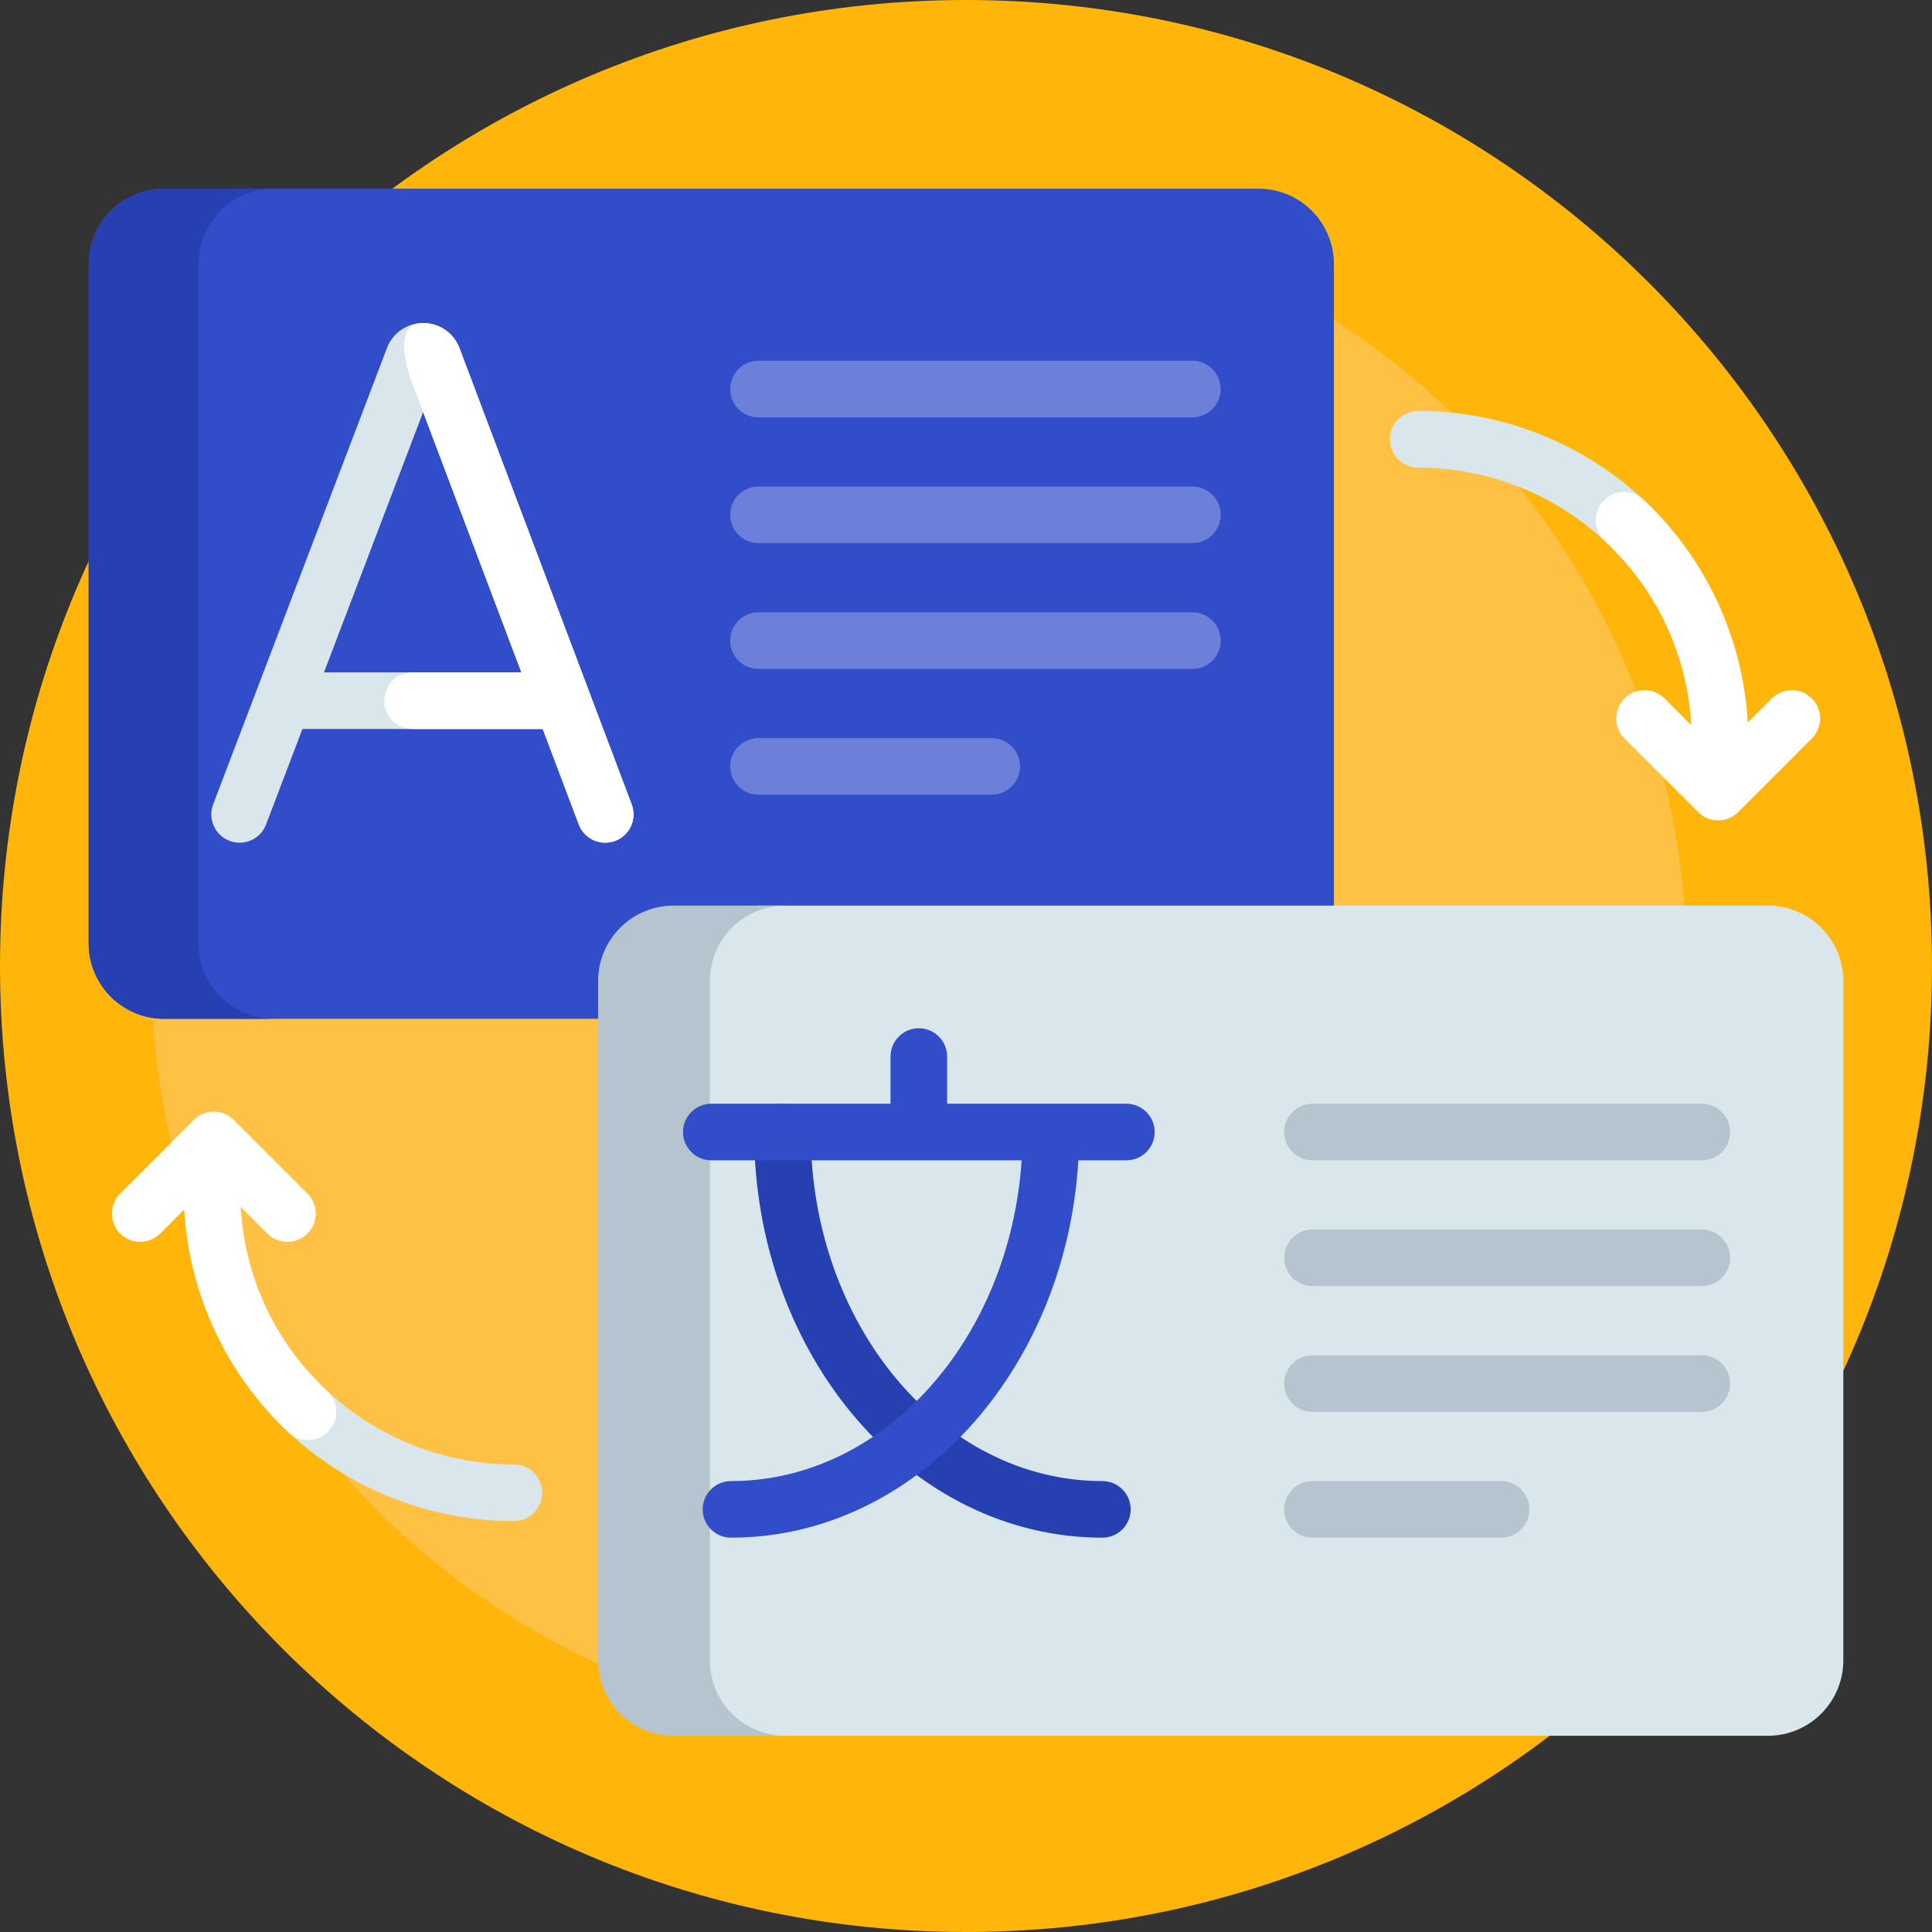 <svg id="Capa_1" enable-background="new 0 0 512 512" height="512" viewBox="0 0 512 512" width="512" xmlns="http://www.w3.org/2000/svg"><rect x="0" y="0" width="512" height="512" fill="#333333" stroke="none"/><g><path d="m512 256c0 141.385-114.615 256-256 256s-256-114.615-256-256 114.615-256 256-256 256 114.615 256 256z" fill="#ffb509"/><path d="m447.002 256c0 112.391-91.111 203.502-203.502 203.502s-203.502-91.111-203.502-203.502 91.111-203.502 203.502-203.502 203.502 91.111 203.502 203.502z" fill="#ffc143"/><path d="m353.5 70v180c0 11.046-8.954 20-20 20h-290c-11.046 0-20-8.954-20-20v-180c0-11.046 8.954-20 20-20h290c11.046 0 20 8.954 20 20z" fill="#314dca"/><path d="m72.606 270h-29.106c-11.046 0-20-8.954-20-20v-180c0-11.046 8.954-20 20-20h29.106c-11.046 0-20 8.954-20 20v180c0 11.046 8.955 20 20 20z" fill="#2740b1"/><path d="m323.5 136.44c0 4.142-3.358 7.5-7.5 7.5h-115c-4.142 0-7.5-3.358-7.5-7.5s3.358-7.5 7.5-7.5h115c4.142 0 7.5 3.358 7.5 7.5zm-7.5 25.833h-115c-4.142 0-7.5 3.358-7.5 7.5s3.358 7.5 7.5 7.5h115c4.142 0 7.5-3.358 7.5-7.5s-3.358-7.5-7.5-7.5zm-115-51.667h115c4.142 0 7.5-3.358 7.5-7.5s-3.358-7.5-7.5-7.5h-115c-4.142 0-7.5 3.358-7.5 7.5s3.358 7.5 7.5 7.5zm61.818 85h-61.818c-4.142 0-7.5 3.358-7.5 7.5s3.358 7.5 7.5 7.5h61.818c4.142 0 7.5-3.358 7.5-7.5s-3.358-7.5-7.5-7.5z" fill="#6c7fd9"/><path d="m488.5 260v180c0 11.046-8.954 20-20 20h-267.5c-11.046 0-20-8.954-20-20v-180c0-11.046 8.954-20 20-20h267.5c11.046 0 20 8.954 20 20z" fill="#d9e7ec"/><path d="m208.117 460h-29.617c-11.046 0-20-8.954-20-20v-180c0-11.046 8.954-20 20-20h29.617c-11.046 0-20 8.954-20 20v180c0 11.046 8.954 20 20 20z" fill="#b6c4cf"/><path d="m340.318 300c0-4.142 3.358-7.5 7.5-7.5h103.182c4.142 0 7.5 3.358 7.5 7.5s-3.358 7.5-7.5 7.5h-103.182c-4.142 0-7.5-3.358-7.5-7.5zm110.682 25.833h-103.182c-4.142 0-7.5 3.358-7.5 7.5s3.358 7.5 7.5 7.5h103.182c4.142 0 7.5-3.358 7.5-7.5s-3.358-7.5-7.5-7.5zm-53.182 66.667h-50c-4.142 0-7.5 3.358-7.5 7.5s3.358 7.5 7.5 7.5h50c4.142 0 7.5-3.358 7.5-7.5s-3.358-7.5-7.5-7.5zm53.182-33.333h-103.182c-4.142 0-7.5 3.358-7.5 7.5s3.358 7.5 7.5 7.5h103.182c4.142 0 7.5-3.358 7.5-7.5s-3.358-7.5-7.5-7.5z" fill="#b6c4cf"/><path d="m299.642 400c0 4.142-3.357 7.5-7.5 7.5-50.885 0-92.283-48.224-92.283-107.5 0-4.142 3.357-7.5 7.5-7.5s7.5 3.358 7.5 7.5c0 51.005 34.669 92.5 77.283 92.5 4.142 0 7.5 3.358 7.5 7.5z" fill="#2740b1"/><path d="m306 300c0 4.142-3.357 7.5-7.5 7.5h-12.722c-3.316 55.791-43.339 100-92.06 100-4.143 0-7.5-3.358-7.5-7.5s3.357-7.5 7.5-7.5c40.504 0 73.83-37.489 77.03-85h-82.248c-4.143 0-7.5-3.358-7.5-7.5s3.357-7.5 7.5-7.5h47.5v-12.5c0-4.142 3.357-7.5 7.5-7.5s7.5 3.358 7.5 7.5v12.5h47.5c4.143 0 7.5 3.358 7.5 7.5z" fill="#314dca"/><path d="m167.406 213.177-45.662-120.995c-.025-.069-.053-.137-.08-.206-1.593-3.871-5.324-6.37-9.509-6.37h-.011c-4.188.004-7.92 2.513-9.506 6.39-.022.056-.045.113-.066.169l-46.081 120.99c-1.475 3.871.469 8.204 4.34 9.678 3.866 1.473 8.203-.468 9.678-4.339l9.637-25.302h63.687l9.541 25.281c1.133 3.003 3.987 4.854 7.018 4.854.88 0 1.775-.156 2.647-.485 3.874-1.462 5.83-5.79 4.367-9.665zm-81.548-34.985 26.276-68.991 26.037 68.991zm50.317 224.902c-25.101 0-49.02-10.786-65.625-29.594-2.741-3.105-2.446-7.845.659-10.586 3.106-2.743 7.845-2.445 10.586.658 13.758 15.584 33.579 24.521 54.379 24.521 4.142 0 7.5 3.357 7.5 7.5s-3.357 7.501-7.499 7.501zm239.65-294.188c25.101 0 49.02 10.786 65.625 29.594 2.741 3.105 2.446 7.845-.659 10.586-3.106 2.743-7.845 2.445-10.586-.658-13.758-15.584-33.579-24.521-54.379-24.521-4.142 0-7.5-3.357-7.5-7.5s3.357-7.501 7.499-7.501z" fill="#d9e7ec"/><path d="m87.101 379.242c-1.477 1.584-3.48 2.386-5.487 2.386-1.832 0-3.667-.667-5.113-2.015-16.475-15.359-26.404-36.663-27.684-59.071l-6.359 6.36c-2.929 2.928-7.678 2.928-10.606 0-2.929-2.93-2.929-7.678 0-10.607l19.511-19.511c1.406-1.406 3.314-2.196 5.303-2.196s3.897.79 5.303 2.196l19.51 19.511c2.929 2.93 2.929 7.678 0 10.607-1.464 1.464-3.384 2.196-5.303 2.196s-3.839-.732-5.303-2.196l-7.078-7.079c1.055 18.719 9.104 35.923 22.936 48.819 3.028 2.825 3.194 7.571.37 10.6zm337.798-246.484c1.477-1.584 3.48-2.386 5.487-2.386 1.832 0 3.667.667 5.113 2.015 16.475 15.359 26.404 36.663 27.684 59.071l6.359-6.36c2.929-2.928 7.678-2.928 10.606 0 2.929 2.93 2.929 7.678 0 10.607l-19.511 19.511c-1.406 1.406-3.314 2.196-5.303 2.196s-3.897-.79-5.303-2.196l-19.51-19.511c-2.929-2.93-2.929-7.678 0-10.607 1.464-1.464 3.384-2.196 5.303-2.196s3.839.732 5.303 2.196l7.078 7.079c-1.055-18.719-9.104-35.923-22.936-48.819-3.028-2.825-3.194-7.571-.37-10.6zm-261.862 90.085c-.872.329-1.767.485-2.646.485-3.031 0-5.885-1.851-7.019-4.854l-9.541-25.281h-34.491c-4.142 0-7.5-3.357-7.5-7.5s3.358-7.5 7.5-7.5h28.83l-29.573-78.365c-2.874-9.594-1.333-13.89 2.798-14.192 4.456-.343 8.575 2.223 10.269 6.343.028.067.055.136.081.204l45.662 120.995c1.462 3.876-.494 8.203-4.37 9.665z" fill="#fff"/></g></svg>